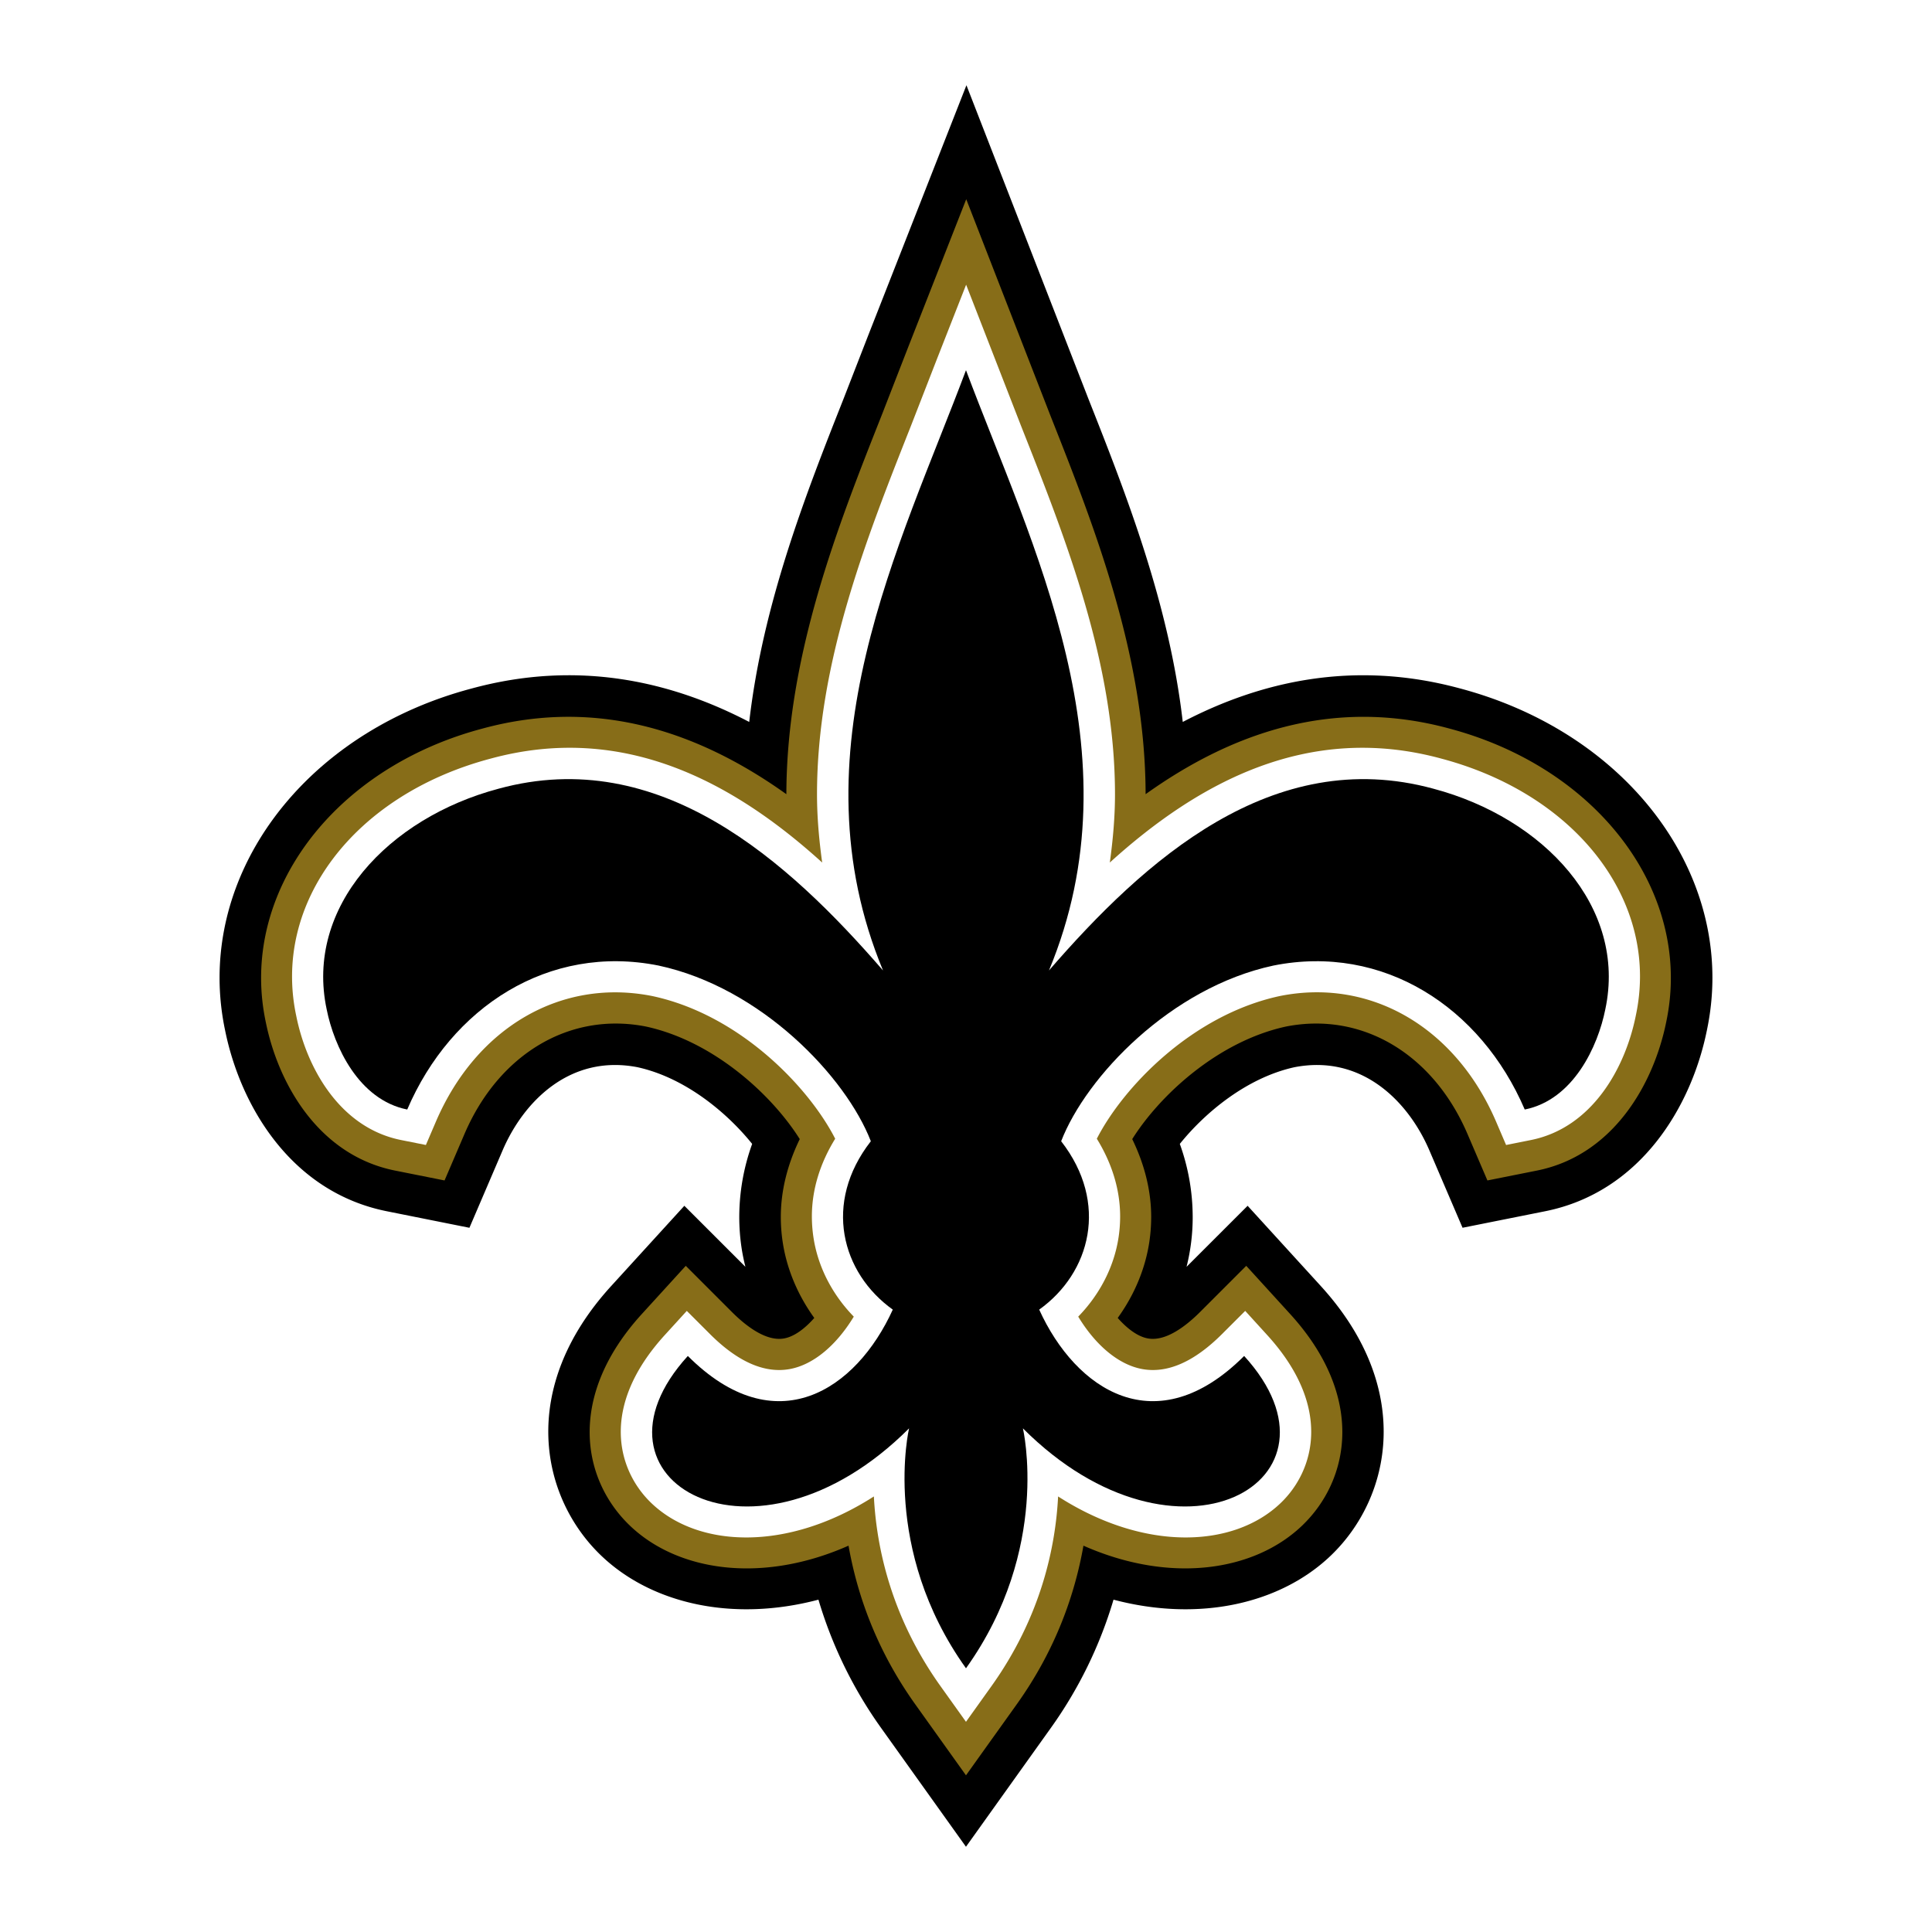 <svg xmlns="http://www.w3.org/2000/svg" width="2500" height="2500" viewBox="0 0 192.756 192.756"><g fill-rule="evenodd" clip-rule="evenodd"><path fill="#fff" d="M0 0h192.756v192.756H0V0z"/><path d="M142.996 78.685c-16.066-4.382-28.846 7.182-38.34 18.138 9.008-21.667-1.705-42.36-8.279-59.888-6.572 17.527-17.285 38.22-8.277 59.888-9.494-10.956-22.274-22.52-38.341-18.138-11.016 2.921-19.354 11.807-17.164 22.032.731 3.65 3.166 9.006 8.034 9.98 4.382-10.223 14.12-16.554 25.075-14.363 10.224 2.191 18.679 11.076 21.179 17.527-4.798 6.158-2.921 13.146 2.19 16.799-3.651 8.033-11.685 13.389-20.448 4.625-11.321 12.416 6.614 22.682 22.074 7.223 0 0-2.842 12.01 5.678 23.938 8.521-11.928 5.679-23.938 5.679-23.938 15.459 15.459 33.393 5.193 22.074-7.223-8.764 8.764-16.797 3.408-20.449-4.625 5.111-3.652 6.988-10.641 2.191-16.799 2.5-6.451 10.953-15.336 21.178-17.527 10.955-2.19 20.691 4.141 25.074 14.363 4.869-.975 7.305-6.33 8.035-9.98 2.191-10.226-6.145-19.112-17.163-22.032z"/><path d="M86.685 33.3l-2.557 6.572c-3.777 9.547-8.028 20.42-9.378 32.157-7.722-4.033-17.059-6.238-27.715-3.331C31.92 72.706 21.906 84.58 21.906 97.547c0 1.752.185 3.523.561 5.295 1.521 7.467 6.547 16.088 16.131 18.006l8.236 1.648 3.309-7.721c2.091-4.881 6.726-9.605 13.462-8.299 4.781 1.053 8.944 4.551 11.438 7.652a21.531 21.531 0 0 0-1.286 7.279c0 1.006.072 2.014.218 3.016.096.664.234 1.32.394 1.967l-6.091-6.088-7.303 8.008c-9.325 10.227-7.046 21.117-.982 26.906 5.006 4.781 13.092 6.65 21.663 4.383a43.05 43.05 0 0 0 6.297 12.863l8.422 11.789 8.422-11.789a42.988 42.988 0 0 0 6.299-12.863c8.572 2.266 16.656.398 21.664-4.383 6.062-5.789 8.342-16.68-.982-26.906l-7.303-8.008-6.092 6.088a20.285 20.285 0 0 0 .612-4.983 21.53 21.53 0 0 0-1.285-7.279c2.494-3.102 6.658-6.6 11.439-7.652 6.736-1.307 11.369 3.418 13.461 8.299l3.309 7.719 8.234-1.646c9.586-1.918 14.613-10.537 16.133-18.006.377-1.771.562-3.541.562-5.293 0-12.958-10.01-24.826-25.168-28.86-10.641-2.891-19.965-.687-27.676 3.34-1.35-11.737-5.602-22.61-9.381-32.156L96.422 8.504 86.685 33.3zm58.997 35.389l.037.009-.07-.019.033.01zm24.605 34.153l-.006.043.029-.141a1.789 1.789 0 0 1-.023.098zm-147.812.043c-.004-.016-.004-.027-.007-.043-.006-.031-.015-.062-.021-.098l.028.141z"/><path d="M142.996 78.685c-16.066-4.382-28.846 7.182-38.34 18.138 9.008-21.667-1.705-42.36-8.279-59.888-6.572 17.527-17.285 38.22-8.277 59.888-9.494-10.956-22.274-22.52-38.341-18.138-11.016 2.921-19.354 11.807-17.164 22.032.731 3.65 3.166 9.006 8.034 9.98 4.382-10.223 14.12-16.554 25.075-14.363 10.224 2.191 18.679 11.076 21.179 17.527-4.798 6.158-2.921 13.146 2.19 16.799-3.651 8.033-11.685 13.389-20.448 4.625-11.321 12.416 6.614 22.682 22.074 7.223 0 0-2.842 12.01 5.678 23.938 8.521-11.928 5.679-23.938 5.679-23.938 15.459 15.459 33.393 5.193 22.074-7.223-8.764 8.764-16.797 3.408-20.449-4.625 5.111-3.652 6.988-10.641 2.191-16.799 2.5-6.451 10.953-15.336 21.178-17.527 10.955-2.19 20.691 4.141 25.074 14.363 4.869-.975 7.305-6.33 8.035-9.98 2.191-10.226-6.145-19.112-17.163-22.032z" fill="#fff"/><path d="M90.563 34.754l-2.584 6.643c-4.385 11.081-9.494 24.006-9.523 37.84-8.348-5.962-18.514-9.767-30.331-6.544C34.857 76.211 26.05 86.457 26.05 97.568c0 1.459.154 2.934.467 4.408 1.246 6.17 5.282 13.287 12.895 14.812l4.941.986 1.986-4.631c3.435-8.016 10.54-12.219 18.109-10.725 6.76 1.467 12.566 6.814 15.343 11.23-1.208 2.486-1.89 5.117-1.89 7.77 0 .803.058 1.607.174 2.408.4 2.756 1.513 5.379 3.166 7.666-.978 1.107-2.025 1.865-3.01 2.043-1.797.328-3.827-1.256-5.214-2.643l-4.599-4.6-4.382 4.807c-7.492 8.217-5.993 16.529-1.183 21.121 4.803 4.588 13.201 5.803 21.805 1.992.839 4.758 2.715 10.311 6.665 15.84l5.053 7.072 5.055-7.072c3.951-5.529 5.826-11.082 6.664-15.84 8.605 3.809 17.004 2.596 21.807-1.992 4.809-4.592 6.309-12.904-1.184-21.121l-4.381-4.807-4.6 4.6c-1.387 1.387-3.416 2.971-5.213 2.643-.984-.178-2.031-.936-3.01-2.043 1.652-2.287 2.766-4.912 3.166-7.666a16.94 16.94 0 0 0 .174-2.408c0-2.652-.682-5.283-1.891-7.77 2.777-4.416 8.584-9.764 15.344-11.23 7.568-1.494 14.672 2.711 18.107 10.725l1.986 4.631 4.941-.986c7.613-1.525 11.648-8.643 12.896-14.812.312-1.475.465-2.947.465-4.406 0-11.105-8.801-21.345-22.09-24.88-11.809-3.215-21.971.587-30.314 6.547-.029-13.834-5.141-26.761-9.525-37.841l-8.371-21.521-5.839 14.879zm54.052 37.936l.016.003-.043-.011.027.008zm21.625 29.287c-.004.014-.004.027-.008.041l.018-.084a.3.3 0 0 0-.01.043zm-139.717.041l-.006-.041c-.002-.014-.008-.029-.011-.043l.017.084z" fill="#876d18"/><path d="M142.996 78.685c-16.066-4.382-28.846 7.182-38.34 18.138 9.008-21.667-1.705-42.36-8.279-59.888-6.572 17.527-17.285 38.22-8.277 59.888-9.494-10.956-22.274-22.52-38.341-18.138-11.016 2.921-19.354 11.807-17.164 22.032.731 3.65 3.166 9.006 8.034 9.98 4.382-10.223 14.12-16.554 25.075-14.363 10.224 2.191 18.679 11.076 21.179 17.527-4.798 6.158-2.921 13.146 2.19 16.799-3.651 8.033-11.685 13.389-20.448 4.625-11.321 12.416 6.614 22.682 22.074 7.223 0 0-2.842 12.01 5.678 23.938 8.521-11.928 5.679-23.938 5.679-23.938 15.459 15.459 33.393 5.193 22.074-7.223-8.764 8.764-16.797 3.408-20.449-4.625 5.111-3.652 6.988-10.641 2.191-16.799 2.5-6.451 10.953-15.336 21.178-17.527 10.955-2.19 20.691 4.141 25.074 14.363 4.869-.975 7.305-6.33 8.035-9.98 2.191-10.226-6.145-19.112-17.163-22.032z"/><path d="M93.47 35.844l-2.604 6.694c-4.473 11.305-9.353 23.639-9.353 36.719 0 2.242.202 4.513.515 6.798-8.833-8.009-19.799-13.99-33.086-10.366-13.635 3.615-21.795 14.417-19.383 25.678 1.032 5.156 4.328 11.148 10.461 12.375l2.471.494.993-2.316c4.044-9.436 12.526-14.357 21.611-12.541 8.745 1.875 15.618 9.119 18.232 14.232-1.511 2.455-2.326 5.076-2.326 7.752 0 .67.049 1.344.147 2.018.431 2.973 1.875 5.764 4.034 7.98-1.756 2.891-4.051 4.807-6.396 5.232-2.505.453-5.185-.725-7.964-3.506l-2.3-2.299-2.191 2.404c-6.496 7.123-4.777 13.494-1.332 16.783 4.653 4.445 13.521 4.891 22.188-.674.257 5.041 1.698 11.996 6.663 18.947l2.527 3.537 2.527-3.537c4.967-6.951 6.408-13.906 6.664-18.947 8.668 5.564 17.535 5.119 22.188.674 3.447-3.289 5.164-9.66-1.332-16.783l-2.189-2.404-2.301 2.299c-2.779 2.781-5.457 3.959-7.963 3.506-2.346-.426-4.641-2.342-6.396-5.232 2.158-2.217 3.602-5.008 4.035-7.98a14.02 14.02 0 0 0 .146-2.018c0-2.676-.816-5.297-2.326-7.752 2.613-5.113 9.49-12.359 18.271-14.24 9.043-1.809 17.525 3.113 21.57 12.549l.992 2.316 2.471-.494c6.135-1.227 9.432-7.219 10.471-12.416.281-1.314.418-2.623.418-3.914 0-9.733-7.768-18.524-19.816-21.725-13.283-3.619-24.248 2.36-33.08 10.368.314-2.285.516-4.555.516-6.798 0-13.08-4.879-25.414-9.354-36.719l-5.498-14.134-2.921 7.44zm50.337 39.843l.006.002-.02-.006a.047.047 0 0 0 .014.004z" fill="#fff"/><path d="M142.996 78.685c-16.066-4.382-28.846 7.182-38.34 18.138 9.008-21.667-1.705-42.36-8.279-59.888-6.572 17.527-17.285 38.22-8.277 59.888-9.494-10.956-22.274-22.52-38.341-18.138-11.016 2.921-19.354 11.807-17.164 22.032.731 3.65 3.166 9.006 8.034 9.98 4.382-10.223 14.12-16.554 25.075-14.363 10.224 2.191 18.679 11.076 21.179 17.527-4.798 6.158-2.921 13.146 2.19 16.799-3.651 8.033-11.685 13.389-20.448 4.625-11.321 12.416 6.614 22.682 22.074 7.223 0 0-2.842 12.01 5.678 23.938 8.521-11.928 5.679-23.938 5.679-23.938 15.459 15.459 33.393 5.193 22.074-7.223-8.764 8.764-16.797 3.408-20.449-4.625 5.111-3.652 6.988-10.641 2.191-16.799 2.5-6.451 10.953-15.336 21.178-17.527 10.955-2.19 20.691 4.141 25.074 14.363 4.869-.975 7.305-6.33 8.035-9.98 2.191-10.226-6.145-19.112-17.163-22.032z"/></g></svg>